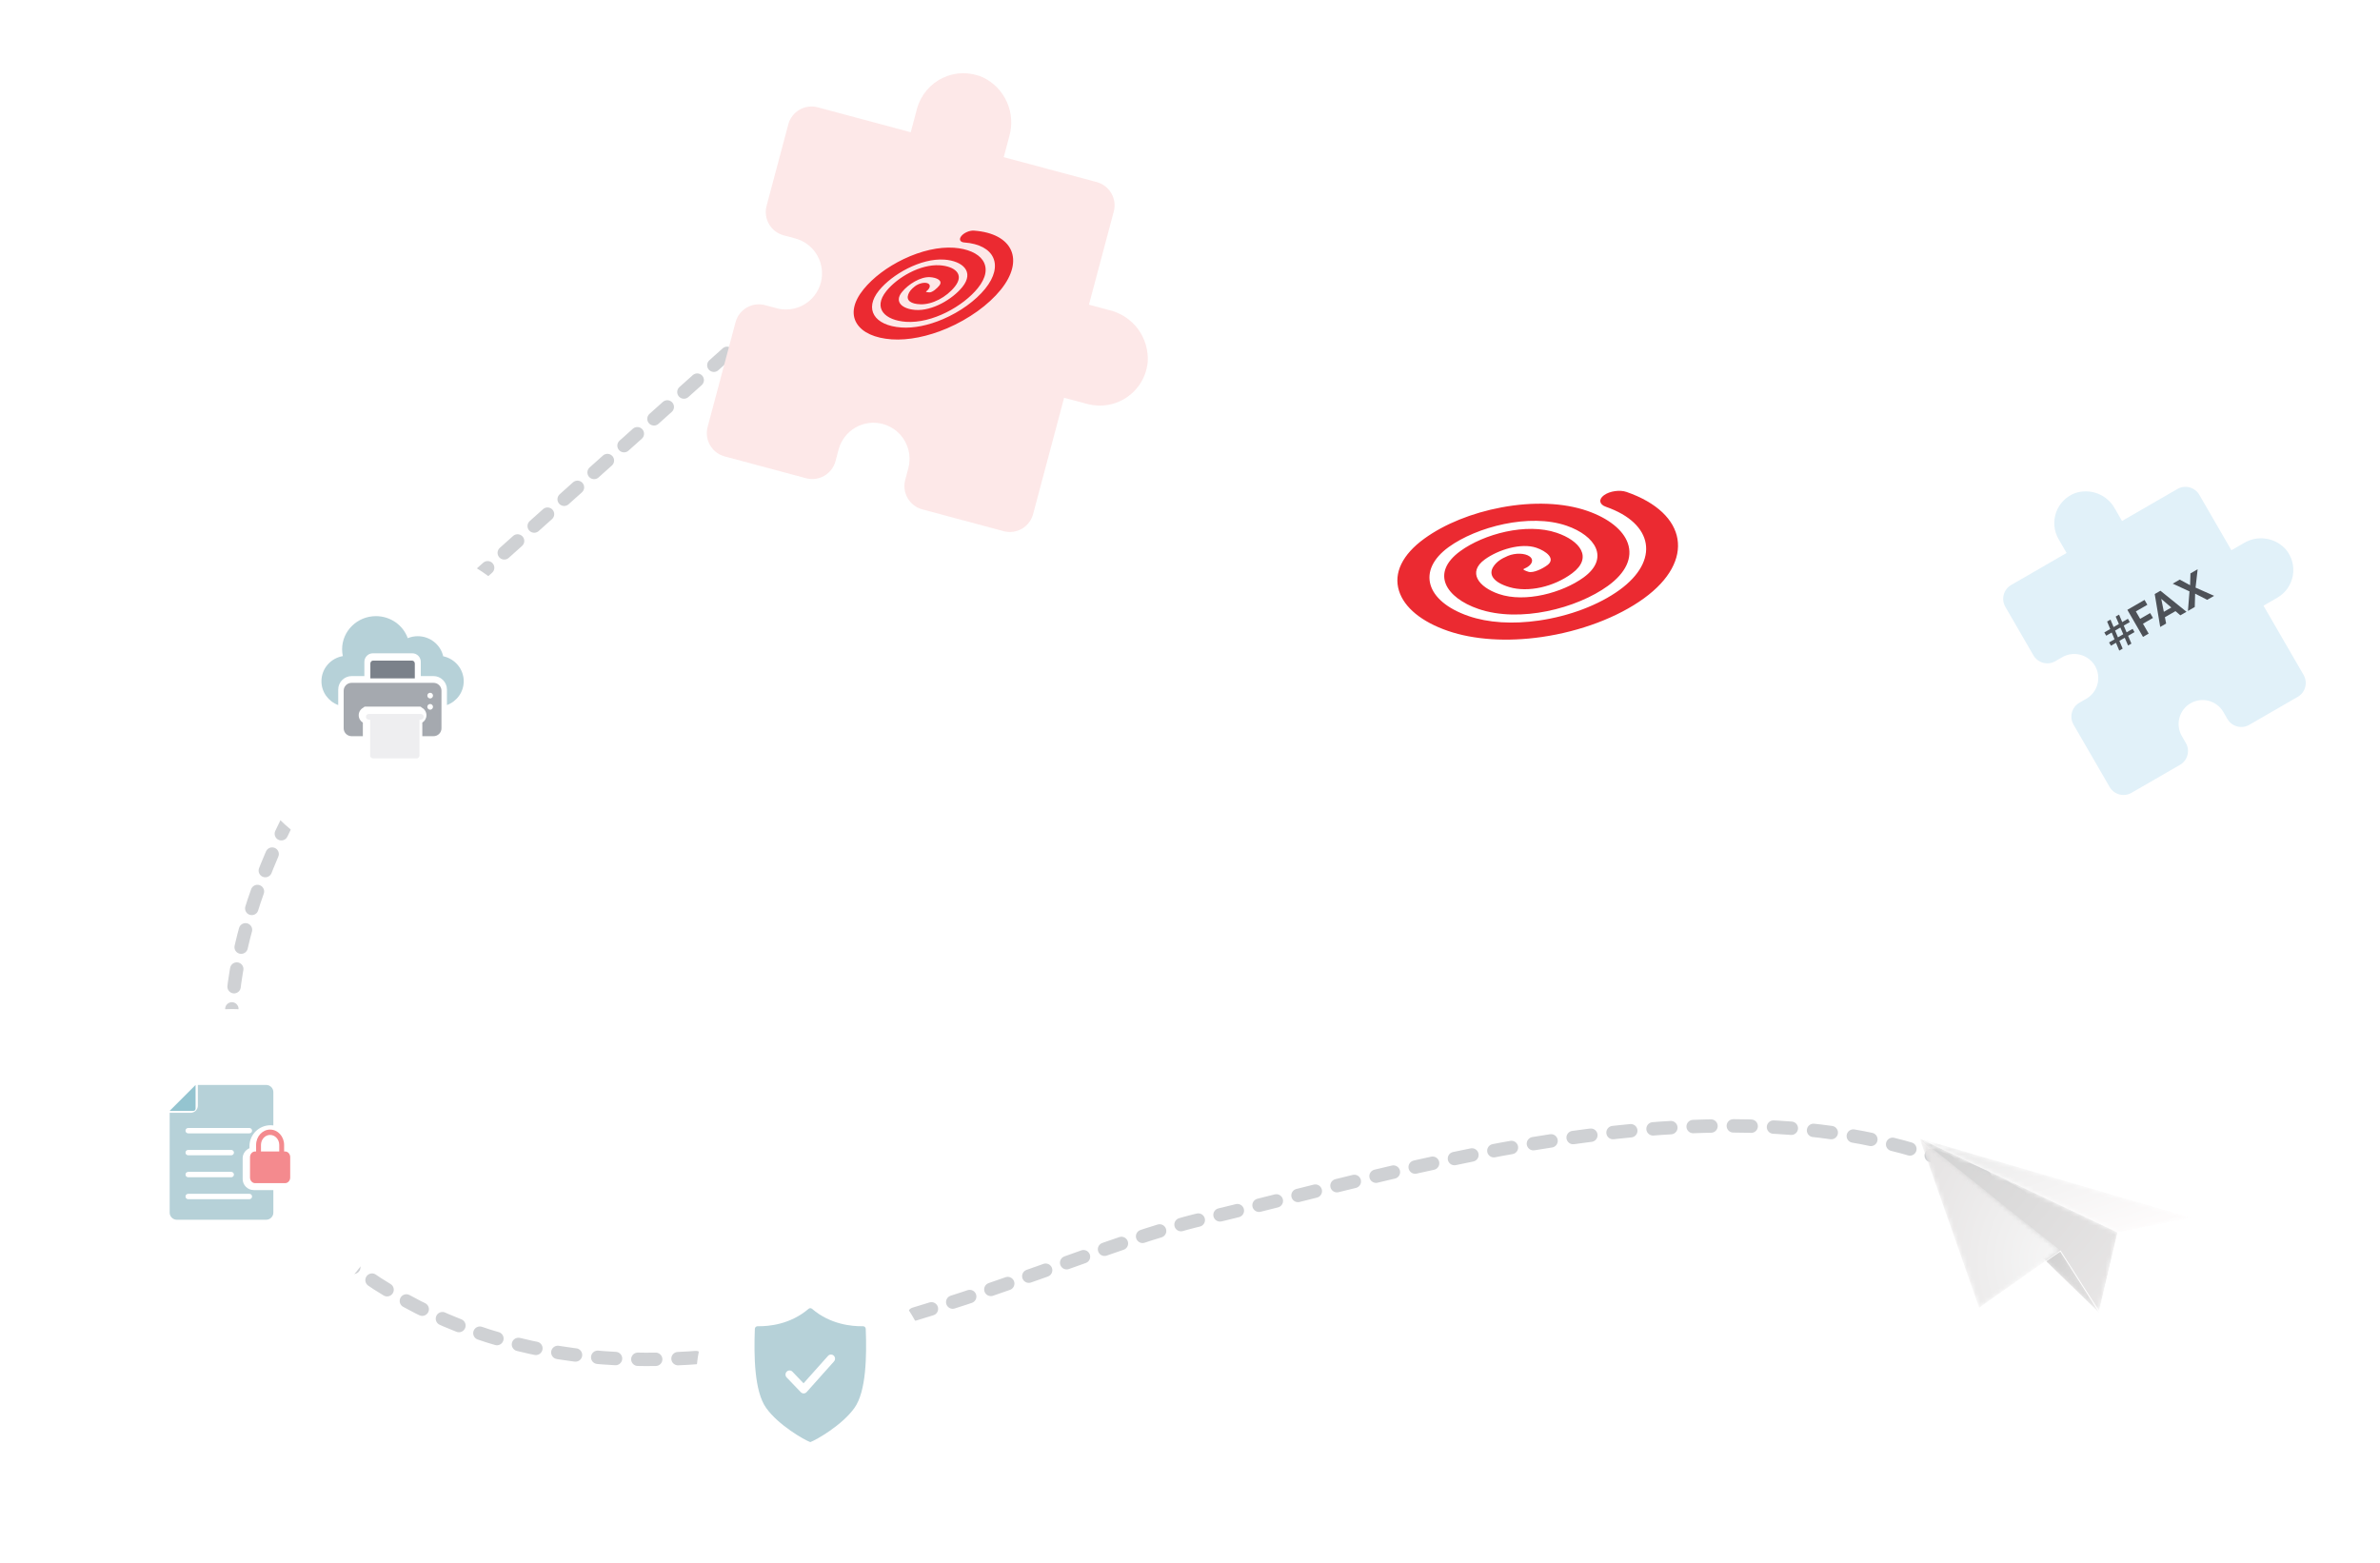 <svg width="533" height="350" viewBox="0 0 533 350" fill="none" xmlns="http://www.w3.org/2000/svg">
<g filter="url(#filter0_d)">
<path d="M407.049 145.413L400.133 141.419L417.996 110.386C419.18 108.329 419.5 105.884 418.885 103.59C418.27 101.296 416.77 99.341 414.716 98.155L383.733 80.263L387.721 73.335C389.978 69.607 390.855 65.202 390.196 60.891C389.538 56.581 387.386 52.64 384.118 49.758C382.113 48.097 379.769 46.894 377.252 46.233C374.734 45.572 372.103 45.469 369.542 45.931C366.98 46.394 364.551 47.41 362.422 48.91C360.293 50.409 358.516 52.355 357.216 54.614L352.75 62.372L321.767 44.48C319.713 43.294 317.272 42.973 314.982 43.589C312.692 44.206 310.74 45.708 309.555 47.765L293.925 74.919C292.741 76.976 292.421 79.421 293.036 81.715C293.651 84.009 295.151 85.964 297.205 87.15L301.078 89.386C304.16 91.166 306.409 94.099 307.332 97.539C308.254 100.98 307.775 104.647 305.998 107.733C304.221 110.819 301.294 113.073 297.858 113.997C294.423 114.921 290.762 114.44 287.681 112.661L283.808 110.425C281.754 109.238 279.313 108.918 277.023 109.534C274.733 110.15 272.781 111.652 271.596 113.71L251.5 148.622C250.316 150.679 249.996 153.124 250.611 155.418C251.226 157.711 252.726 159.666 254.78 160.853L281.89 176.508C283.945 177.694 286.385 178.015 288.676 177.399C290.966 176.782 292.918 175.28 294.102 173.223L296.335 169.344C298.111 166.257 301.039 164.004 304.475 163.08C307.91 162.156 311.571 162.636 314.652 164.416C317.734 166.195 319.983 169.128 320.906 172.568C321.828 176.009 321.349 179.676 319.572 182.762L317.339 186.642C316.155 188.699 315.835 191.144 316.45 193.437C317.065 195.731 318.565 197.686 320.619 198.873L347.729 214.528C349.783 215.714 352.224 216.035 354.514 215.418C356.804 214.802 358.756 213.3 359.941 211.243L382.269 172.452L390.015 176.925C392.27 178.226 394.782 179.019 397.374 179.248C399.967 179.478 402.578 179.138 405.026 178.252C407.474 177.367 409.699 175.958 411.547 174.122C413.395 172.287 414.822 170.07 415.726 167.625C417.113 163.492 417.003 159.001 415.417 154.94C413.831 150.879 410.869 147.507 407.049 145.413Z" fill="white"/>
</g>
<path fill-rule="evenodd" clip-rule="evenodd" d="M364.258 110.183C362.753 109.662 360.504 109.983 359.224 110.908C357.954 111.825 358.139 112.994 359.648 113.511C370.338 117.228 371.714 125.579 362.709 132.125C358.075 135.493 351.491 137.995 344.643 138.986C338.726 139.838 333.272 139.494 328.872 137.975C319.253 134.657 317.262 127.728 324.427 122.533C330.671 118.005 342.544 114.886 350.841 117.747C357.281 119.966 360.572 125.026 354.643 129.335C349.943 132.747 341.562 135.066 335.668 133.043C331.068 131.466 328.628 128.139 332.506 125.314C335.516 123.118 340.663 121.528 344.056 122.681C346.255 123.424 348.477 125.122 346.536 126.574C345.478 127.366 343.399 128.389 342.315 128.074C341.498 127.823 341.208 127.609 341.155 127.532C341.195 127.472 341.221 127.442 341.238 127.426C341.266 127.409 341.31 127.391 341.4 127.35C343.084 126.642 343.611 125.435 342.584 124.647C341.554 123.863 339.357 123.8 337.673 124.511C336.136 125.154 335.19 125.838 334.519 126.796C333.187 128.691 334.494 130.456 338.029 131.501C342.193 132.745 347.974 131.469 352.081 128.401C356.804 124.873 353.821 121.091 348.618 119.33C341.795 117.021 332.283 119.607 327.03 123.437C320.29 128.353 323.792 133.879 331.078 136.383C340.395 139.574 353.153 136.264 360.11 131.211C364.111 128.31 365.688 124.919 364.547 121.663C363.512 118.693 360.186 116.05 355.436 114.411C350.149 112.589 343.338 112.318 336.265 113.641C329.627 114.88 323.48 117.371 318.968 120.647C314.075 124.192 312.06 128.335 313.298 132.308C314.465 136.073 318.363 139.271 324.274 141.31C330.074 143.305 337.525 143.792 345.26 142.675C353.981 141.413 362.335 138.252 368.181 134C379.703 125.624 377.945 114.94 364.258 110.183Z" fill="#EB2A31"/>
<g filter="url(#filter1_d)">
<path d="M502.494 117.645L499.723 119.245L492.538 106.831C492.061 106.008 491.277 105.407 490.359 105.161C489.44 104.915 488.461 105.044 487.638 105.519L475.227 112.687L473.623 109.915C472.782 108.385 471.429 107.198 469.802 106.564C468.175 105.929 466.377 105.886 464.723 106.443C463.745 106.806 462.859 107.378 462.125 108.119C461.392 108.86 460.829 109.753 460.476 110.734C460.124 111.716 459.989 112.762 460.083 113.801C460.177 114.84 460.496 115.847 461.019 116.75L462.815 119.854L450.404 127.021C449.581 127.496 448.981 128.279 448.736 129.197C448.491 130.115 448.621 131.093 449.097 131.916L455.385 142.779C455.861 143.602 456.645 144.203 457.564 144.449C458.483 144.695 459.461 144.566 460.284 144.091L461.836 143.195C463.07 142.482 464.538 142.289 465.916 142.658C467.294 143.027 468.47 143.928 469.185 145.162C469.899 146.397 470.094 147.864 469.727 149.241C469.359 150.618 468.459 151.792 467.225 152.505L465.674 153.401C464.851 153.876 464.251 154.659 464.006 155.577C463.761 156.495 463.891 157.473 464.367 158.297L472.451 172.262C472.928 173.086 473.712 173.686 474.63 173.932C475.549 174.178 476.528 174.049 477.351 173.574L488.211 167.303C489.034 166.828 489.634 166.045 489.879 165.127C490.124 164.209 489.994 163.231 489.517 162.407L488.619 160.856C487.904 159.621 487.709 158.154 488.077 156.777C488.444 155.4 489.344 154.225 490.579 153.513C491.813 152.8 493.281 152.607 494.659 152.976C496.037 153.345 497.213 154.246 497.928 155.48L498.826 157.032C499.302 157.855 500.086 158.456 501.005 158.702C501.924 158.948 502.902 158.819 503.725 158.344L514.585 152.072C515.408 151.597 516.008 150.814 516.253 149.896C516.498 148.978 516.368 148 515.892 147.177L506.909 131.659L510.012 129.867C510.915 129.346 511.693 128.633 512.292 127.779C512.891 126.926 513.296 125.952 513.479 124.925C513.663 123.898 513.619 122.843 513.353 121.835C513.087 120.826 512.603 119.887 511.937 119.083C510.781 117.774 509.201 116.913 507.475 116.65C505.749 116.387 503.985 116.739 502.494 117.645Z" fill="#E1F1F9"/>
</g>
<path d="M459.906 273C405.518 232.2 316.936 262 269.446 273C229.231 282.315 148.871 329.1 84.485 287.5C20.098 245.9 65.322 171.167 95.983 139L167.468 75" stroke="#CFD1D4" stroke-width="3" stroke-linecap="round" stroke-dasharray="4 5"/>
<g filter="url(#filter2_d)">
<ellipse cx="87.985" cy="154" rx="35.992" ry="36" fill="white"/>
</g>
<path d="M92.276 147.957H83.563C83.221 147.957 82.941 148.248 82.941 148.619V151.941H92.898V148.619C92.898 148.248 92.618 147.957 92.276 147.957Z" fill="#7B818A"/>
<path d="M99.255 146.986C98.674 144.393 96.301 142.493 93.555 142.493C92.779 142.493 92.021 142.646 91.321 142.938C90.26 139.996 87.433 138 84.189 138C80.01 138 76.615 141.33 76.615 145.423C76.615 145.944 76.671 146.453 76.779 146.948C74.033 147.425 71.988 149.764 71.988 152.573C71.988 155.013 73.535 157.098 75.744 157.917V154.441C75.744 152.776 77.107 151.422 78.78 151.422H81.601V148.232C81.601 147.183 82.453 146.325 83.494 146.325H92.343C93.385 146.325 94.237 147.183 94.237 148.232V151.422H97.058C98.731 151.422 100.094 152.776 100.094 154.441V157.917C102.303 157.098 103.849 155.019 103.849 152.573C103.849 149.872 101.905 147.546 99.255 146.986Z" fill="#B6D1D8"/>
<path d="M97.089 152.938H78.745C77.763 152.938 76.965 153.732 76.965 154.701V163.125C76.965 164.093 77.763 164.888 78.745 164.888H81.26V161.845C80.706 161.508 80.335 160.895 80.335 160.195C80.335 159.45 80.76 158.81 81.373 158.491C81.471 158.357 81.621 158.265 81.798 158.265H83.159L92.674 158.265L94.036 158.265C94.213 158.265 94.363 158.357 94.461 158.491C95.075 158.81 95.499 159.45 95.499 160.195C95.499 160.895 95.128 161.508 94.575 161.845V164.888H97.089C98.071 164.888 98.869 164.093 98.869 163.125V154.701C98.869 153.732 98.071 152.938 97.089 152.938ZM96.918 158.56C96.887 158.637 96.842 158.708 96.779 158.765C96.665 158.887 96.5 158.958 96.336 158.958C96.165 158.958 96.006 158.887 95.886 158.765C95.829 158.708 95.778 158.637 95.746 158.56C95.715 158.477 95.702 158.4 95.702 158.316C95.702 158.143 95.766 157.977 95.886 157.861C96.12 157.624 96.545 157.618 96.779 157.861C96.899 157.977 96.969 158.143 96.969 158.316C96.969 158.4 96.95 158.477 96.918 158.56ZM96.779 156.252C96.665 156.374 96.5 156.438 96.336 156.438C96.165 156.438 96.006 156.374 95.886 156.252C95.766 156.137 95.702 155.97 95.702 155.797C95.702 155.63 95.766 155.464 95.886 155.348C96.12 155.111 96.545 155.104 96.779 155.348C96.899 155.464 96.969 155.63 96.969 155.797C96.969 155.97 96.899 156.137 96.779 156.252Z" fill="#A5A9AF"/>
<path d="M94.24 159.913H93.357C93.338 159.906 93.311 159.906 93.292 159.906H83.542C83.523 159.906 83.497 159.906 83.477 159.913H82.594C82.231 159.913 81.945 160.2 81.945 160.551C81.945 160.901 82.231 161.189 82.594 161.189H82.893V169.227C82.893 169.578 83.185 169.865 83.542 169.865H93.292C93.649 169.865 93.941 169.578 93.941 169.227V161.189H94.24C94.603 161.189 94.889 160.901 94.889 160.551C94.889 160.2 94.603 159.913 94.24 159.913Z" fill="#EEEEF0"/>
<g filter="url(#filter3_d)">
<ellipse cx="51.992" cy="258" rx="35.992" ry="36" fill="white"/>
</g>
<path d="M60.491 253C58.763 253 57.355 254.543 57.355 256.44V257.899H57.143C56.51 257.899 55.992 258.462 55.992 259.162V263.738C55.992 264.438 56.51 265 57.143 265H63.84C64.472 265 64.99 264.438 64.99 263.738V259.162C64.99 258.462 64.472 257.899 63.84 257.899H63.627V256.44C63.627 254.543 62.22 253 60.491 253ZM62.536 257.899H58.446V256.44C58.446 255.201 59.362 254.196 60.491 254.196C61.62 254.196 62.536 255.201 62.536 256.44V257.899Z" fill="#F48A8E"/>
<path d="M43.801 248.32V243L37.996 248.806H43.316C43.583 248.806 43.801 248.588 43.801 248.32Z" fill="#94C4D0"/>
<path d="M37.996 271.593C37.996 272.481 38.723 273.194 39.615 273.194H59.598C60.49 273.194 61.217 272.481 61.217 271.593V266.551H56.854C55.467 266.551 54.342 265.44 54.342 264.069V259.449C54.342 258.423 54.972 257.547 55.87 257.167V256.702C55.87 254.123 57.997 252.022 60.606 252.022C60.814 252.022 61.015 252.034 61.217 252.064V244.6C61.217 243.719 60.49 243 59.598 243H44.309V247.644C44.309 248.525 43.581 249.244 42.689 249.244H37.996V271.593ZM42.151 252.638H55.84C56.182 252.638 56.451 252.909 56.451 253.242C56.451 253.574 56.182 253.846 55.84 253.846H42.151C41.809 253.846 41.54 253.574 41.54 253.242C41.54 252.909 41.809 252.638 42.151 252.638ZM42.151 257.553H51.782C52.118 257.553 52.393 257.825 52.393 258.157C52.393 258.489 52.118 258.761 51.782 258.761H42.151C41.809 258.761 41.54 258.489 41.54 258.157C41.54 257.825 41.809 257.553 42.151 257.553ZM42.151 262.469H51.782C52.118 262.469 52.393 262.741 52.393 263.073C52.393 263.405 52.118 263.677 51.782 263.677H42.151C41.809 263.677 41.54 263.405 41.54 263.073C41.54 262.741 41.809 262.469 42.151 262.469ZM42.151 267.384H55.84C56.182 267.384 56.451 267.656 56.451 267.988C56.451 268.32 56.182 268.592 55.84 268.592H42.151C41.809 268.592 41.54 268.32 41.54 267.988C41.54 267.656 41.809 267.384 42.151 267.384Z" fill="#B6D1D8"/>
<g filter="url(#filter4_d)">
<mask id="mask0" mask-type="alpha" maskUnits="userSpaceOnUse" x="429" y="251" width="46" height="39">
<path fill-rule="evenodd" clip-rule="evenodd" d="M474.238 272.036L470.069 289.954L429.914 251L474.238 272.036Z" fill="white"/>
</mask>
<g mask="url(#mask0)">
<path fill-rule="evenodd" clip-rule="evenodd" d="M474.238 272.036L470.069 289.954L429.914 251L474.238 272.036Z" fill="url(#paint0_radial)"/>
</g>
<mask id="mask1" mask-type="alpha" maskUnits="userSpaceOnUse" x="429" y="251" width="62" height="22">
<path fill-rule="evenodd" clip-rule="evenodd" d="M429.913 251L490.719 268.768L474.238 272.036L429.913 251Z" fill="white"/>
</mask>
<g mask="url(#mask1)">
<path fill-rule="evenodd" clip-rule="evenodd" d="M429.913 251L490.719 268.768L474.238 272.036L429.913 251Z" fill="url(#paint1_radial)"/>
</g>
<mask id="mask2" mask-type="alpha" maskUnits="userSpaceOnUse" x="429" y="251" width="42" height="39">
<path fill-rule="evenodd" clip-rule="evenodd" d="M461.464 276.072L470.068 289.954L429.913 251L461.464 276.072Z" fill="white"/>
</mask>
<g mask="url(#mask2)">
<path fill-rule="evenodd" clip-rule="evenodd" d="M461.464 276.072L470.068 289.954L429.913 251L461.464 276.072Z" fill="url(#paint2_radial)"/>
</g>
<mask id="mask3" mask-type="alpha" maskUnits="userSpaceOnUse" x="429" y="251" width="33" height="38">
<path fill-rule="evenodd" clip-rule="evenodd" d="M429.913 251L461.465 276.072L443.23 288.888L429.913 251Z" fill="white"/>
</mask>
<g mask="url(#mask3)">
<path fill-rule="evenodd" clip-rule="evenodd" d="M429.913 251L461.465 276.072L443.23 288.888L429.913 251Z" fill="url(#paint3_radial)"/>
</g>
<path fill-rule="evenodd" clip-rule="evenodd" d="M490.719 268.825L474.376 272.155L470.094 289.998L461.391 276.34L443.23 288.885L461.377 276.134L461.467 276.067L470.069 289.562L474.229 272.011L490.719 268.766V268.825Z" fill="white"/>
</g>
<path d="M475.61 140.117L476.97 139.332L476.545 138.595L475.272 139.331L474.563 137.662L473.809 138.097L474.527 139.761L473.341 140.446L472.64 138.772L471.887 139.207L472.588 140.881L471.263 141.646L471.687 142.382L472.917 141.672L473.55 143.189L472.329 143.894L472.749 144.621L473.875 143.971L474.607 145.719L475.369 145.279L474.637 143.531L475.832 142.841L476.581 144.579L477.326 144.149L476.585 142.406L478.023 141.576L477.603 140.848L476.252 141.628L475.61 140.117ZM474.857 140.552L475.507 142.058L474.312 142.749L473.671 141.237L474.857 140.552ZM480.898 135.458L480.268 134.367L476.423 136.587L479.922 142.65L481.195 141.915L479.916 139.698L482.158 138.402L481.528 137.311L479.286 138.606L478.326 136.944L480.898 135.458ZM487.196 136.879L488.291 137.817L489.668 137.022L483.83 132.31L482.549 133.05L483.779 140.423L485.104 139.657L484.831 138.245L487.196 136.879ZM486.264 136.066L484.593 137.031L484.016 134.131L486.264 136.066ZM491.697 131.612L492.163 127.498L490.552 128.428L490.473 131.072L488.145 129.818L486.577 130.723L490.337 132.456L489.99 136.836L491.514 135.956L491.599 132.962L494.303 134.346L495.853 133.45L491.697 131.612Z" fill="#4D5157"/>
<g filter="url(#filter5_d)">
<ellipse cx="181.965" cy="304" rx="25.995" ry="26" fill="white"/>
<path d="M193.884 293.627C193.876 293.466 193.807 293.315 193.691 293.206C193.575 293.097 193.421 293.038 193.264 293.043C190.812 293.086 185.965 292.669 181.858 289.148C181.748 289.052 181.61 289 181.466 289C181.323 289 181.184 289.052 181.075 289.148C176.968 292.669 172.12 293.086 169.669 293.043C169.511 293.038 169.358 293.097 169.242 293.206C169.126 293.315 169.056 293.466 169.048 293.627C168.814 299.815 168.946 307.662 171.584 311.349C174.342 315.221 180.117 318.508 181.466 319C182.815 318.502 188.59 315.215 191.348 311.349C193.986 307.662 194.119 299.815 193.884 293.627ZM186.778 300.921L180.647 307.791C180.563 307.884 180.461 307.958 180.349 308.01C180.236 308.061 180.114 308.09 179.991 308.093H179.979C179.858 308.092 179.739 308.067 179.628 308.019C179.517 307.97 179.417 307.899 179.334 307.81L176.173 304.516C176.005 304.341 175.912 304.105 175.915 303.86C175.918 303.615 176.016 303.382 176.188 303.21C176.359 303.039 176.591 302.945 176.831 302.948C177.071 302.951 177.3 303.051 177.467 303.226L179.955 305.825L185.441 299.68C185.603 299.502 185.827 299.396 186.065 299.386C186.303 299.375 186.536 299.461 186.712 299.625C186.888 299.789 186.994 300.017 187.006 300.259C187.018 300.502 186.936 300.74 186.778 300.921Z" fill="#B6D1D8"/>
</g>
<g filter="url(#filter6_d)">
<path d="M248.517 65.485L243.868 64.239L249.427 43.389C249.795 42.006 249.6 40.533 248.884 39.294C248.169 38.055 246.991 37.151 245.61 36.781L224.785 31.199L226.026 26.545C226.759 24.022 226.582 21.321 225.527 18.915C224.471 16.508 222.604 14.55 220.253 13.383C218.826 12.729 217.275 12.394 215.706 12.402C214.138 12.41 212.59 12.76 211.171 13.429C209.752 14.098 208.497 15.068 207.491 16.273C206.486 17.478 205.755 18.888 205.35 20.406L203.961 25.618L183.136 20.037C181.755 19.667 180.284 19.861 179.047 20.577C177.81 21.293 176.908 22.472 176.54 23.855L171.676 42.099C171.307 43.481 171.502 44.954 172.218 46.193C172.934 47.432 174.112 48.337 175.492 48.707L178.096 49.404C180.167 49.959 181.933 51.315 183.007 53.174C184.081 55.033 184.373 57.242 183.82 59.316C183.268 61.39 181.915 63.158 180.059 64.232C178.204 65.306 175.998 65.597 173.927 65.042L171.323 64.344C169.943 63.974 168.472 64.169 167.235 64.885C165.998 65.6 165.096 66.779 164.728 68.162L158.474 91.619C158.105 93.001 158.3 94.474 159.016 95.713C159.732 96.953 160.91 97.856 162.291 98.227L180.512 103.11C181.893 103.48 183.364 103.286 184.601 102.57C185.838 101.854 186.74 100.675 187.108 99.293L187.803 96.686C188.356 94.613 189.709 92.844 191.564 91.771C193.42 90.697 195.626 90.405 197.697 90.96C199.768 91.516 201.535 92.872 202.608 94.731C203.682 96.589 203.974 98.799 203.422 100.872L202.727 103.479C202.358 104.861 202.553 106.334 203.269 107.573C203.985 108.812 205.162 109.716 206.543 110.087L224.765 114.97C226.146 115.34 227.616 115.146 228.853 114.43C230.09 113.714 230.992 112.535 231.361 111.153L238.309 85.09L243.515 86.485C245.031 86.891 246.617 86.96 248.161 86.689C249.706 86.418 251.173 85.813 252.46 84.916C253.747 84.019 254.823 82.851 255.612 81.495C256.402 80.138 256.886 78.625 257.032 77.061C257.194 74.438 256.43 71.842 254.873 69.725C253.317 67.609 251.067 66.108 248.517 65.485Z" fill="#FDE8E8"/>
</g>
<path fill-rule="evenodd" clip-rule="evenodd" d="M218.115 51.652C217.158 51.584 215.899 52.121 215.298 52.859C214.702 53.591 214.992 54.242 215.951 54.308C222.753 54.804 224.856 59.45 220.635 64.665C218.462 67.349 215.02 69.833 211.189 71.478C207.878 72.897 204.649 73.547 201.851 73.349C195.734 72.919 193.495 69.196 196.856 65.054C199.784 61.445 206.209 57.777 211.485 58.148C215.579 58.435 218.284 60.867 215.505 64.3C213.301 67.019 208.784 69.677 205.038 69.418C202.114 69.218 200.176 67.662 201.992 65.413C203.401 63.665 206.15 61.937 208.305 62.078C209.701 62.168 211.258 62.809 210.355 63.958C209.863 64.584 208.812 65.503 208.132 65.489C207.617 65.471 207.415 65.391 207.372 65.355C207.386 65.314 207.397 65.292 207.404 65.28C207.418 65.266 207.441 65.248 207.487 65.21C208.357 64.535 208.475 63.751 207.755 63.452C207.033 63.157 205.744 63.463 204.875 64.139C204.08 64.753 203.636 65.299 203.395 65.961C202.915 67.272 203.951 68.096 206.171 68.153C208.79 68.227 211.955 66.583 213.868 64.156C216.067 61.365 213.741 59.629 210.438 59.416C206.106 59.136 200.973 62.126 198.512 65.175C195.355 69.087 198.255 71.758 202.887 72.079C208.808 72.483 215.718 68.566 218.98 64.539C220.856 62.226 221.245 60.006 220.073 58.289C219.008 56.722 216.66 55.702 213.639 55.489C210.277 55.254 206.271 56.158 202.36 58.032C198.689 59.789 195.5 62.198 193.384 64.808C191.089 67.635 190.562 70.361 191.902 72.48C193.168 74.49 195.936 75.744 199.695 76.008C203.382 76.264 207.795 75.385 212.123 73.529C217.003 71.434 221.373 68.29 224.112 64.904C229.513 58.231 226.824 52.286 218.115 51.652Z" fill="#EB2A31"/>
<defs>
<filter id="filter0_d" x="234.305" y="31.281" width="200.885" height="204.442" filterUnits="userSpaceOnUse" color-interpolation-filters="sRGB">
<feFlood flood-opacity="0" result="BackgroundImageFix"/>
<feColorMatrix in="SourceAlpha" type="matrix" values="0 0 0 0 0 0 0 0 0 0 0 0 0 0 0 0 0 0 127 0" result="hardAlpha"/>
<feOffset dy="4"/>
<feGaussianBlur stdDeviation="8"/>
<feColorMatrix type="matrix" values="0 0 0 0 0 0 0 0 0 0 0 0 0 0 0 0 0 0 0.14 0"/>
<feBlend mode="normal" in2="BackgroundImageFix" result="effect1_dropShadow"/>
<feBlend mode="normal" in="SourceGraphic" in2="effect1_dropShadow" result="shape"/>
</filter>
<filter id="filter1_d" x="432.615" y="93.039" width="99.759" height="101.015" filterUnits="userSpaceOnUse" color-interpolation-filters="sRGB">
<feFlood flood-opacity="0" result="BackgroundImageFix"/>
<feColorMatrix in="SourceAlpha" type="matrix" values="0 0 0 0 0 0 0 0 0 0 0 0 0 0 0 0 0 0 127 0" result="hardAlpha"/>
<feOffset dy="4"/>
<feGaussianBlur stdDeviation="8"/>
<feColorMatrix type="matrix" values="0 0 0 0 0 0 0 0 0 0 0 0 0 0 0 0 0 0 0.14 0"/>
<feBlend mode="normal" in2="BackgroundImageFix" result="effect1_dropShadow"/>
<feBlend mode="normal" in="SourceGraphic" in2="effect1_dropShadow" result="shape"/>
</filter>
<filter id="filter2_d" x="35.992" y="106" width="103.985" height="104" filterUnits="userSpaceOnUse" color-interpolation-filters="sRGB">
<feFlood flood-opacity="0" result="BackgroundImageFix"/>
<feColorMatrix in="SourceAlpha" type="matrix" values="0 0 0 0 0 0 0 0 0 0 0 0 0 0 0 0 0 0 127 0" result="hardAlpha"/>
<feOffset dy="4"/>
<feGaussianBlur stdDeviation="8"/>
<feColorMatrix type="matrix" values="0 0 0 0 0 0 0 0 0 0 0 0 0 0 0 0 0 0 0.14 0"/>
<feBlend mode="normal" in2="BackgroundImageFix" result="effect1_dropShadow"/>
<feBlend mode="normal" in="SourceGraphic" in2="effect1_dropShadow" result="shape"/>
</filter>
<filter id="filter3_d" x="0" y="210" width="103.985" height="104" filterUnits="userSpaceOnUse" color-interpolation-filters="sRGB">
<feFlood flood-opacity="0" result="BackgroundImageFix"/>
<feColorMatrix in="SourceAlpha" type="matrix" values="0 0 0 0 0 0 0 0 0 0 0 0 0 0 0 0 0 0 127 0" result="hardAlpha"/>
<feOffset dy="4"/>
<feGaussianBlur stdDeviation="8"/>
<feColorMatrix type="matrix" values="0 0 0 0 0 0 0 0 0 0 0 0 0 0 0 0 0 0 0.14 0"/>
<feBlend mode="normal" in2="BackgroundImageFix" result="effect1_dropShadow"/>
<feBlend mode="normal" in="SourceGraphic" in2="effect1_dropShadow" result="shape"/>
</filter>
<filter id="filter4_d" x="413.912" y="239" width="92.808" height="70.998" filterUnits="userSpaceOnUse" color-interpolation-filters="sRGB">
<feFlood flood-opacity="0" result="BackgroundImageFix"/>
<feColorMatrix in="SourceAlpha" type="matrix" values="0 0 0 0 0 0 0 0 0 0 0 0 0 0 0 0 0 0 127 0" result="hardAlpha"/>
<feOffset dy="4"/>
<feGaussianBlur stdDeviation="8"/>
<feColorMatrix type="matrix" values="0 0 0 0 0 0 0 0 0 0 0 0 0 0 0 0 0 0 0.14 0"/>
<feBlend mode="normal" in2="BackgroundImageFix" result="effect1_dropShadow"/>
<feBlend mode="normal" in="SourceGraphic" in2="effect1_dropShadow" result="shape"/>
</filter>
<filter id="filter5_d" x="139.971" y="266" width="83.989" height="84" filterUnits="userSpaceOnUse" color-interpolation-filters="sRGB">
<feFlood flood-opacity="0" result="BackgroundImageFix"/>
<feColorMatrix in="SourceAlpha" type="matrix" values="0 0 0 0 0 0 0 0 0 0 0 0 0 0 0 0 0 0 127 0" result="hardAlpha"/>
<feOffset dy="4"/>
<feGaussianBlur stdDeviation="8"/>
<feColorMatrix type="matrix" values="0 0 0 0 0 0 0 0 0 0 0 0 0 0 0 0 0 0 0.14 0"/>
<feBlend mode="normal" in2="BackgroundImageFix" result="effect1_dropShadow"/>
<feBlend mode="normal" in="SourceGraphic" in2="effect1_dropShadow" result="shape"/>
</filter>
<filter id="filter6_d" x="142.291" y="0.402" width="130.761" height="134.752" filterUnits="userSpaceOnUse" color-interpolation-filters="sRGB">
<feFlood flood-opacity="0" result="BackgroundImageFix"/>
<feColorMatrix in="SourceAlpha" type="matrix" values="0 0 0 0 0 0 0 0 0 0 0 0 0 0 0 0 0 0 127 0" result="hardAlpha"/>
<feOffset dy="4"/>
<feGaussianBlur stdDeviation="8"/>
<feColorMatrix type="matrix" values="0 0 0 0 0 0 0 0 0 0 0 0 0 0 0 0 0 0 0.14 0"/>
<feBlend mode="normal" in2="BackgroundImageFix" result="effect1_dropShadow"/>
<feBlend mode="normal" in="SourceGraphic" in2="effect1_dropShadow" result="shape"/>
</filter>
<radialGradient id="paint0_radial" cx="0" cy="0" r="1" gradientUnits="userSpaceOnUse" gradientTransform="translate(429.791 250.84) rotate(180) scale(62.848 55.233)">
<stop stop-color="#D2D2D2"/>
<stop offset="1" stop-color="#E9E7E7"/>
</radialGradient>
<radialGradient id="paint1_radial" cx="0" cy="0" r="1" gradientUnits="userSpaceOnUse" gradientTransform="translate(429.113 251.255) rotate(180) scale(82.562 28.563)">
<stop stop-color="#E9E9E9"/>
<stop offset="1" stop-color="#FFFDFD"/>
</radialGradient>
<radialGradient id="paint2_radial" cx="0" cy="0" r="1" gradientUnits="userSpaceOnUse" gradientTransform="translate(449.991 270.477) rotate(180) scale(19.778 19.186)">
<stop stop-color="#C4C4C4"/>
<stop offset="1" stop-color="#DCDBDB"/>
</radialGradient>
<radialGradient id="paint3_radial" cx="0" cy="0" r="1" gradientUnits="userSpaceOnUse" gradientTransform="translate(460.566 278.241) rotate(180) scale(31.544 37.879)">
<stop stop-color="#F6F6F6"/>
<stop offset="1" stop-color="#E7E5E5"/>
</radialGradient>
</defs>
</svg>
